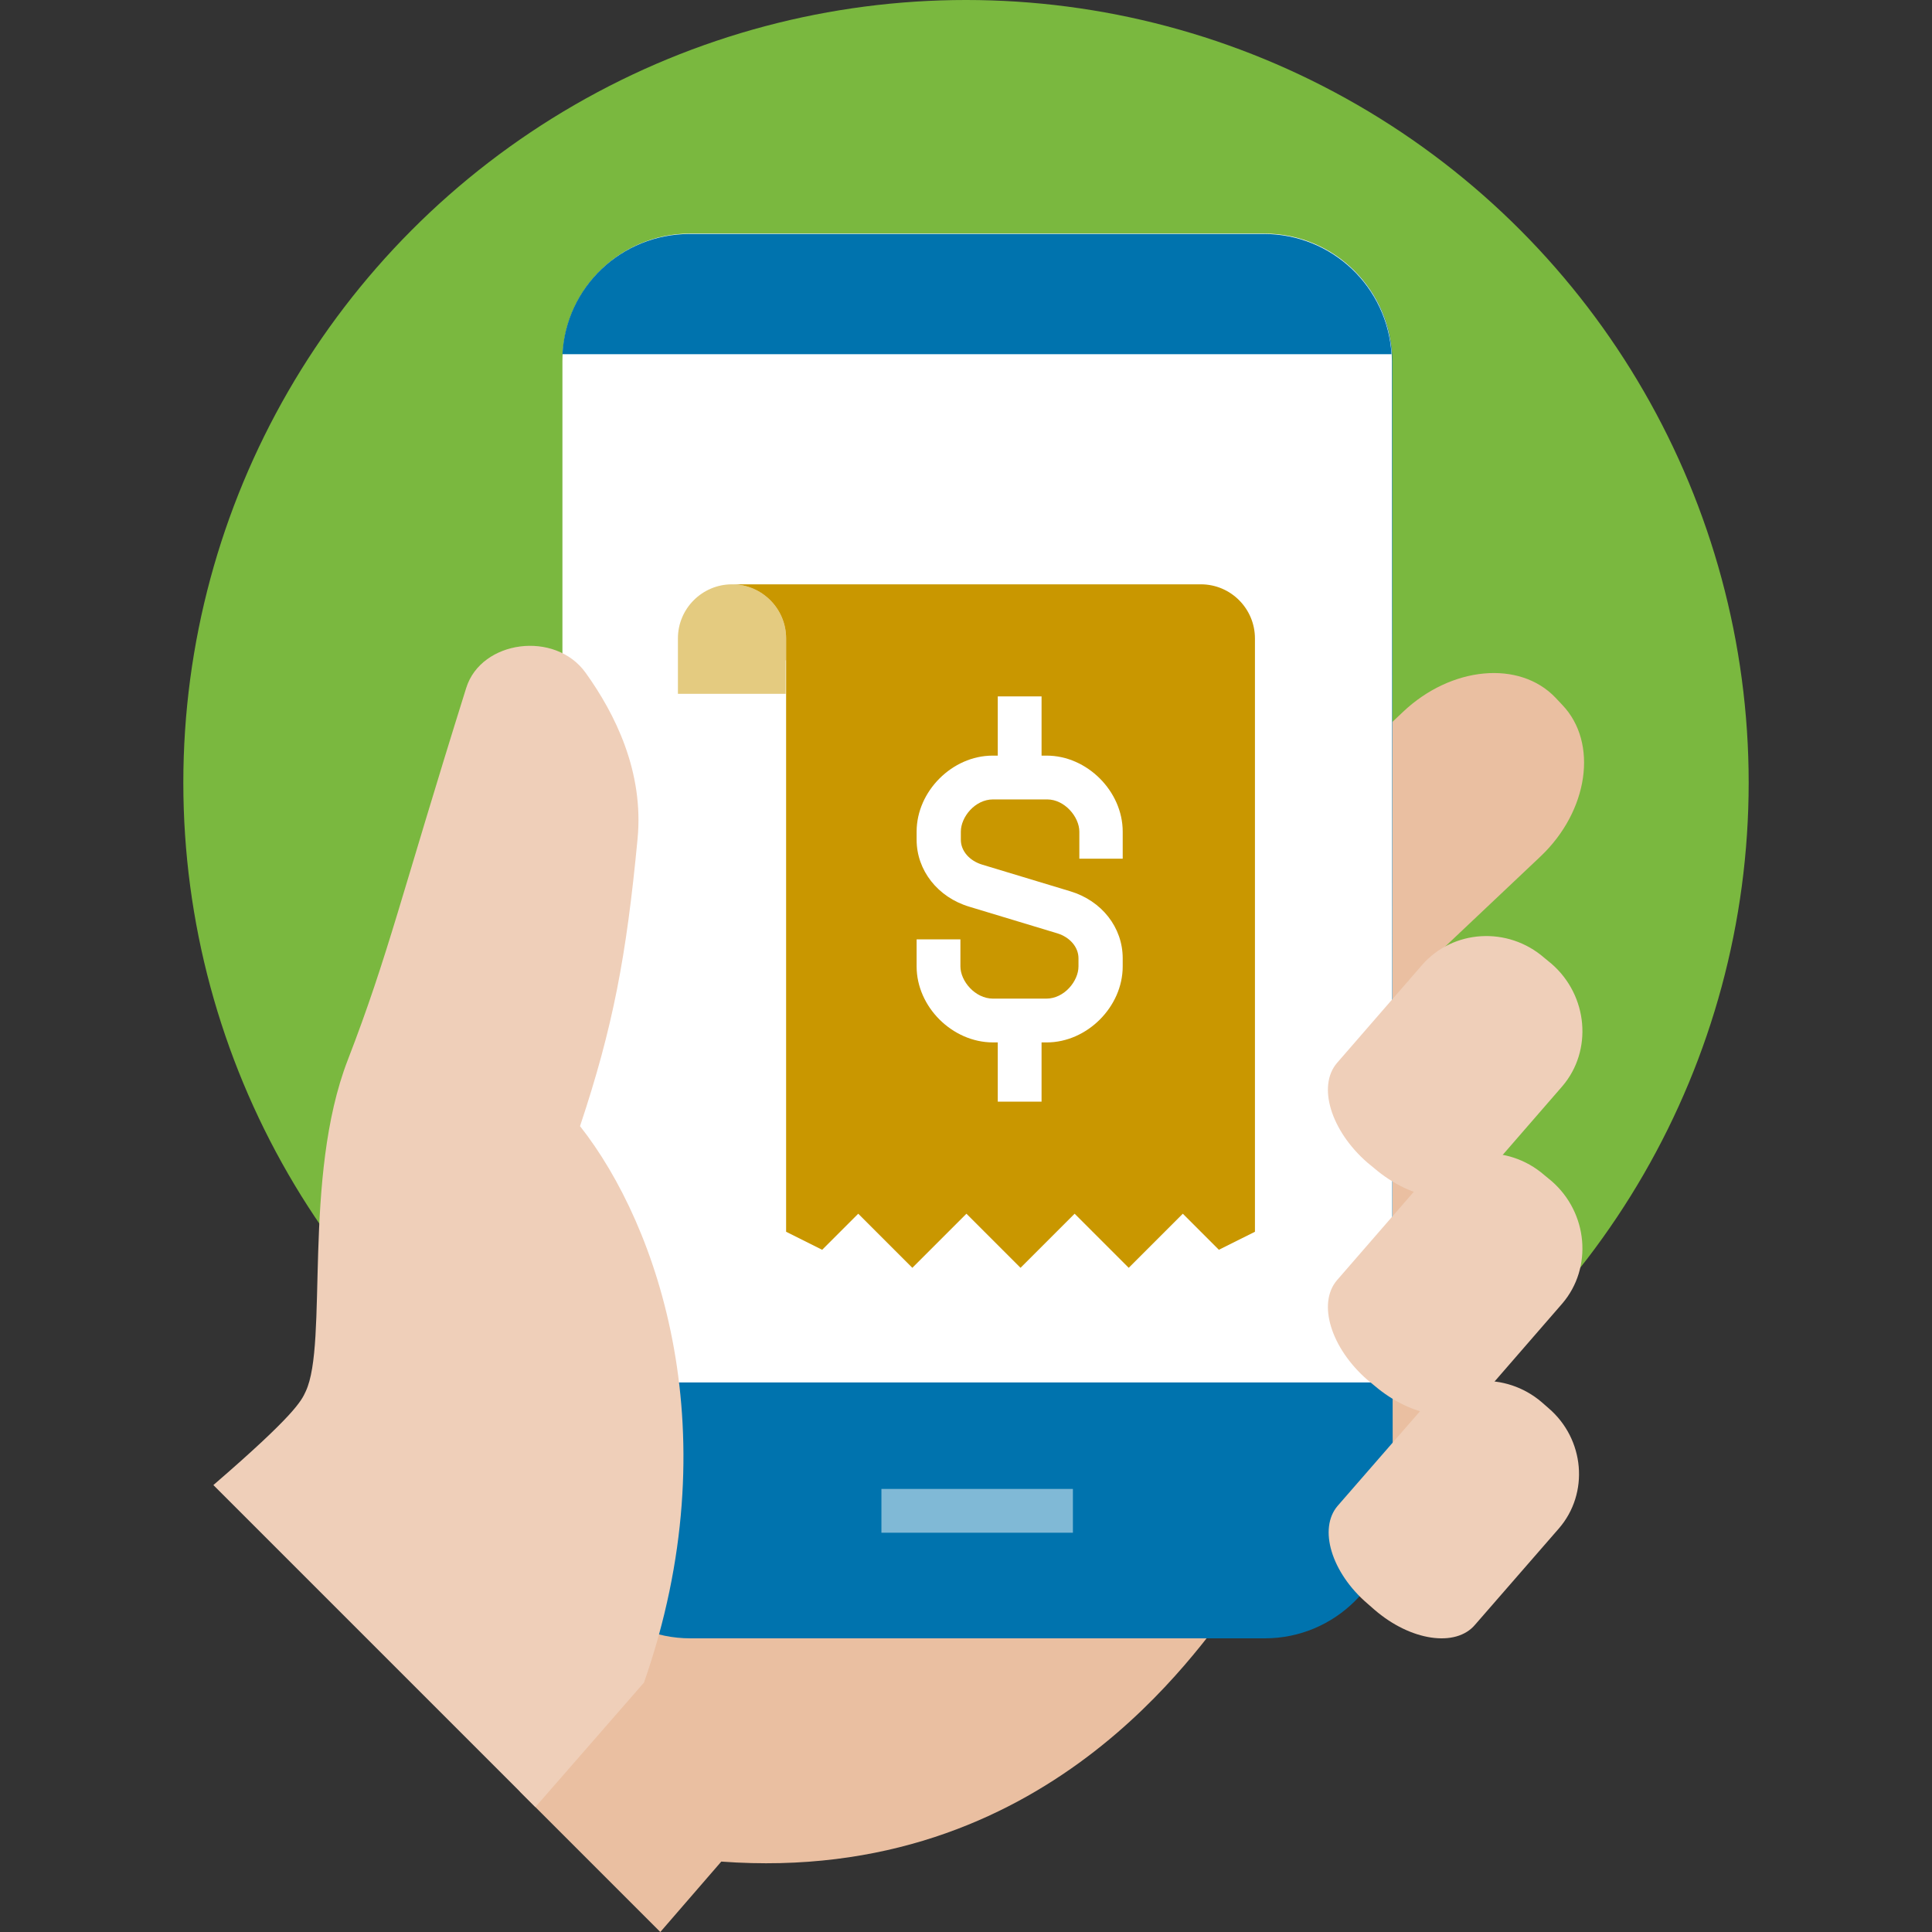 <?xml version="1.0" encoding="utf-8"?>
<!-- Generator: Adobe Illustrator 25.2.1, SVG Export Plug-In . SVG Version: 6.00 Build 0)  -->
<svg version="1.1" id="Capa_1" xmlns="http://www.w3.org/2000/svg" xmlns:xlink="http://www.w3.org/1999/xlink" x="0px" y="0px"
	 viewBox="0 0 450 450" style="enable-background:new 0 0 450 450;" xml:space="preserve">
<rect x="0" y="0" width="450" height="450" fill="#333333" stroke="none"/>
<style type="text/css">
	.st0{fill:#7AB83F;}
	.st1{fill:#EABFA1;}
	.st2{fill:#0073AE;}
	.st3{fill:#FFFFFF;}
	.st4{fill:#EFCFB9;}
	.st5{fill:#80B9D6;}
	.st6{fill:#E4CB80;}
	.st7{fill:#C99700;}
</style>
<g>
	<circle class="st0" cx="225" cy="182.3" r="182.3"/>
	<path class="st1" d="M299.6,225.1l-1.6-1.7c-8.4-8.8-9.3-21.6-2-28.5l30.8-29.1c11.2-10.6,27.1-12.1,35.5-3.3l1.6,1.7
		c8.4,8.8,6.1,24.7-5.1,35.3l-30.8,29.1C320.7,235.5,307.9,233.9,299.6,225.1z"/>
	<path class="st1" d="M327.9,228.6L103,248.9l-6.5,125.2c3.1,2.4,16.6,32.2,24.7,43.3l32.6,32.6l14.2-16.4
		c76.1,5.6,111.3-50.6,118.9-59.5c4-4.7,42-0.5,51.7-37.5C347.3,303.5,327.9,228.6,327.9,228.6z"/>
	<path class="st2" d="M294.6,381.6l-133.8,0c-16.4,0-29.7-13.3-29.7-29.7c0-62.2,0-205.5,0-267.7c0-16.4,13.3-29.7,29.7-29.7
		l133.8,0c16.4,0,29.7,13.3,29.7,29.7c0,62.2,0,205.5,0.1,267.7C324.3,368.3,311,381.6,294.6,381.6z"/>
	<path class="st3" d="M324.2,84.1c0-16.4-13.3-29.7-29.7-29.7l-133.8,0c-16.4,0-29.7,13.3-29.7,29.7c0,53.7,0,167.7,0,237.9h193.3
		C324.3,251.9,324.2,137.8,324.2,84.1z"/>
	<path class="st4" d="M320.1,374.9l-1.6-1.4c-8.4-7.2-11.5-17.5-6.9-22.8l19.5-22.4c7-8.2,19.6-8.9,28-1.7l1.6,1.4
		c8.4,7.2,9.5,19.8,2.4,28l-19.5,22.4C339.1,383.8,328.5,382.2,320.1,374.9z"/>
	<path class="st4" d="M135.1,262.3c7.7-23.1,10.8-39.6,13.4-66.9c1.5-15.6-5.2-29.1-12.1-38.7c-7.1-9.9-24.3-7.6-27.8,3.5
		C93.3,209,90.5,222.3,81,246.9c-10.6,27.4-4.5,66-9.8,77.2c-1,2.2-2.5,5.4-21.5,21.8c10.4,10.4,75,75,75,75l25.3-29
		C170.2,334.1,153.4,285.5,135.1,262.3z"/>
	<path class="st4" d="M320.2,322.8l-1.7-1.4c-8.5-7.4-11.7-17.8-7.1-23.2l19.8-22.8c7.2-8.3,20-9.1,28.5-1.7l1.7,1.4
		c8.5,7.4,9.6,20.2,2.5,28.5l-19.8,22.8C339.5,331.8,328.8,330.1,320.2,322.8z"/>
	<path class="st4" d="M320.2,272.2l-1.7-1.4c-8.5-7.4-11.7-17.8-7.1-23.2l19.8-22.8c7.2-8.3,20-9.1,28.5-1.7l1.7,1.4
		c8.5,7.4,9.6,20.2,2.5,28.5l-19.8,22.8C339.5,281.1,328.8,279.5,320.2,272.2z"/>
	<rect x="205.3" y="346.8" class="st5" width="44.6" height="10.2"/>
	<path class="st6" d="M183.1,153.8v-5.1c0-6.9-5.6-12.6-12.6-12.6l0,0c-6.9,0-12.6,5.6-12.6,12.6v12.9h25.1V153.8z"/>
	<path class="st7" d="M170.5,136.1c6.9,0,12.6,5.6,12.6,12.6v138.2l8.4,4.2l8.4-8.4l12.6,12.6l12.6-12.6l12.6,12.6l12.6-12.6
		l12.6,12.6l12.6-12.6l8.4,8.4l8.4-4.2V148.7c0-6.9-5.6-12.6-12.6-12.6H174.7H170.5z"/>
	<path class="st3" d="M261.5,200v-6.3c0-9.4-8.3-17.7-17.7-17.7h-1.2v-13.8h-10.2v13.8h-1.2c-9.4,0-17.7,8.3-17.7,17.7v1.9
		c0,7.1,4.9,13.4,12.3,15.6l20.5,6.2c2.9,0.9,4.9,3.2,4.9,5.8v1.9c0,3.4-3.3,7.5-7.5,7.5h-12.4c-4.2,0-7.6-4.1-7.6-7.5v-6.3h-10.2
		v6.3c0,9.4,8.3,17.7,17.8,17.7h1.1v13.8h10.2v-13.8h1.2c9.4,0,17.7-8.3,17.7-17.7v-1.9c0-7.2-4.9-13.4-12.2-15.6l-20.5-6.2
		c-3-0.9-5-3.2-5-5.8v-1.9c0-3.4,3.3-7.5,7.5-7.5h12.6c4.1,0,7.5,4.1,7.5,7.5v6.3H261.5z"/>
	<path class="st2" d="M324.1,82.5c-0.9-15.6-13.8-28-29.7-28l-133.8,0c-15.9,0-28.8,12.4-29.6,28H324.1z"/>
</g>
</svg>
